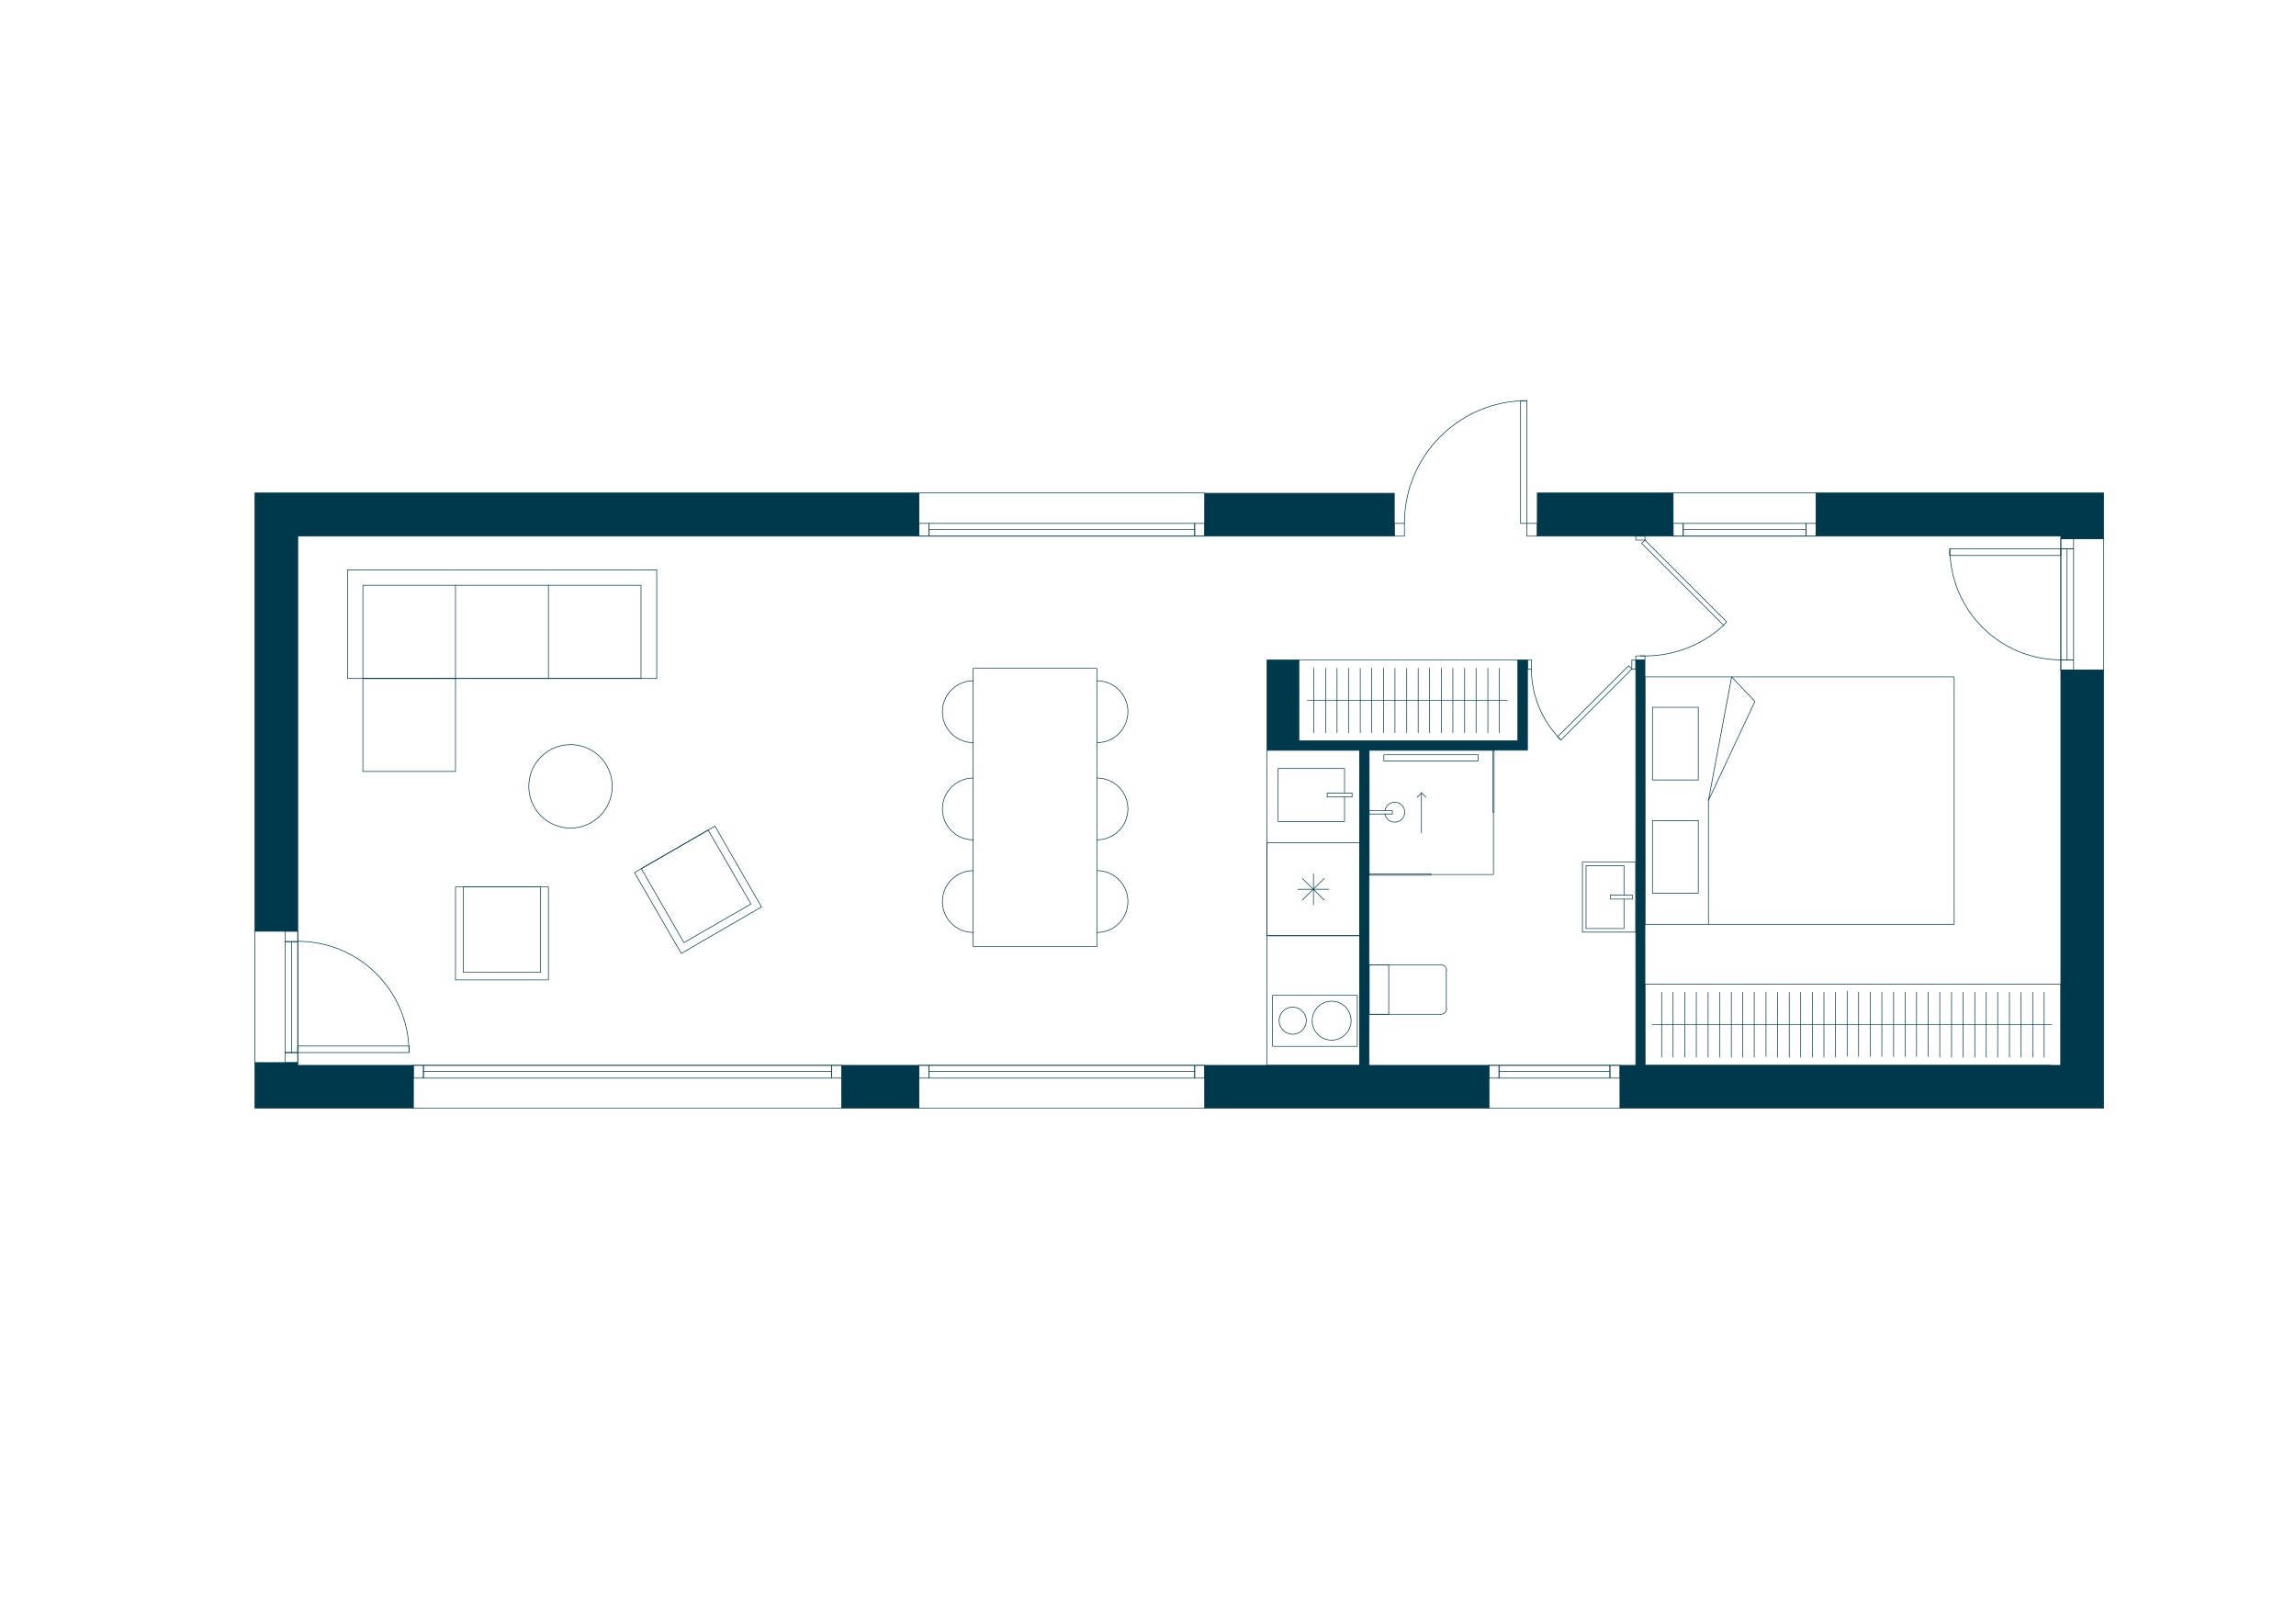 <?xml version="1.0" encoding="utf-8"?>
<!-- Generator: Adobe Illustrator 24.1.1, SVG Export Plug-In . SVG Version: 6.00 Build 0)  -->
<!DOCTYPE svg PUBLIC "-//W3C//DTD SVG 1.1//EN" "http://www.w3.org/Graphics/SVG/1.1/DTD/svg11.dtd">
<svg version="1.1" id="Layer_1" xmlns="http://www.w3.org/2000/svg" xmlns:xlink="http://www.w3.org/1999/xlink" x="0px" y="0px"
	 viewBox="0 0 842 595" style="enable-background:new 0 0 842 595;" xml:space="preserve">
<g>
	<defs>
		<polyline id="SVGID_1_" points="0,595 841.8,595 841.8,-0.08 0,-0.08 0,595 		"/>
	</defs>
	<clipPath id="SVGID_2_">
		<use xlink:href="#SVGID_1_"  style="overflow:visible;"/>
	</clipPath>
	<polyline style="clip-path:url(#SVGID_2_);fill:none;stroke:#00384C;stroke-width:0.24;stroke-linecap:round;stroke-linejoin:round;stroke-miterlimit:10;" points="356.88,347.08 402.24,347.08 402.24,245.08 356.88,245.08 356.88,347.08 	"/>
	<polyline style="clip-path:url(#SVGID_2_);fill:none;stroke:#00384C;stroke-width:0.24;stroke-linecap:round;stroke-linejoin:round;stroke-miterlimit:10;" points="127.44,248.8 240.84,248.8 240.84,208.96 127.44,208.96 127.44,248.8 	"/>
	<polyline style="clip-path:url(#SVGID_2_);fill:none;stroke:#00384C;stroke-width:0.24;stroke-linecap:round;stroke-linejoin:round;stroke-miterlimit:10;" points="133.08,248.8 235.08,248.8 235.08,214.6 133.08,214.6 133.08,248.8 	"/>
	<line style="clip-path:url(#SVGID_2_);fill:none;stroke:#00384C;stroke-width:0.24;stroke-linecap:round;stroke-linejoin:round;stroke-miterlimit:10;" x1="167.04" y1="248.8" x2="167.04" y2="214.6"/>
	<line style="clip-path:url(#SVGID_2_);fill:none;stroke:#00384C;stroke-width:0.24;stroke-linecap:round;stroke-linejoin:round;stroke-miterlimit:10;" x1="201.12" y1="248.8" x2="201.12" y2="214.6"/>
	<polyline style="clip-path:url(#SVGID_2_);fill:none;stroke:#00384C;stroke-width:0.24;stroke-linecap:round;stroke-linejoin:round;stroke-miterlimit:10;" points="167.04,282.88 133.08,282.88 133.08,248.8 167.04,248.8 167.04,282.88 	"/>
	<polyline style="clip-path:url(#SVGID_2_);fill:none;stroke:#00384C;stroke-width:0.24;stroke-linecap:round;stroke-linejoin:round;stroke-miterlimit:10;" points="262.2,302.92 232.68,319.96 249.84,349.6 279.24,332.56 262.2,302.92 	"/>
	<polyline style="clip-path:url(#SVGID_2_);fill:none;stroke:#00384C;stroke-width:0.24;stroke-linecap:round;stroke-linejoin:round;stroke-miterlimit:10;" points="259.68,304.36 235.2,318.52 250.8,345.64 275.4,331.48 259.68,304.36 	"/>
	<polyline style="clip-path:url(#SVGID_2_);fill:none;stroke:#00384C;stroke-width:0.24;stroke-linecap:round;stroke-linejoin:round;stroke-miterlimit:10;" points="201.12,325.24 167.04,325.24 167.04,359.32 201.12,359.32 201.12,325.24 	"/>
	<polyline style="clip-path:url(#SVGID_2_);fill:none;stroke:#00384C;stroke-width:0.24;stroke-linecap:round;stroke-linejoin:round;stroke-miterlimit:10;" points="198.24,325.24 169.92,325.24 169.92,356.56 198.24,356.56 198.24,325.24 	"/>
	<path style="clip-path:url(#SVGID_2_);fill:none;stroke:#00384C;stroke-width:0.24;stroke-linecap:round;stroke-linejoin:round;stroke-miterlimit:10;" d="M224.52,288.34c0-8.45-6.85-15.3-15.3-15.3s-15.3,6.85-15.3,15.3s6.85,15.3,15.3,15.3
		S224.52,296.79,224.52,288.34"/>
	<path style="clip-path:url(#SVGID_2_);fill:none;stroke:#00384C;stroke-width:0.24;stroke-linecap:round;stroke-linejoin:round;stroke-miterlimit:10;" d="M356.94,319.24c-6.26,0-11.34,5.08-11.34,11.34s5.08,11.34,11.34,11.34"/>
	<path style="clip-path:url(#SVGID_2_);fill:none;stroke:#00384C;stroke-width:0.24;stroke-linecap:round;stroke-linejoin:round;stroke-miterlimit:10;" d="M356.94,285.28c-6.26,0-11.34,5.08-11.34,11.34s5.08,11.34,11.34,11.34"/>
	<path style="clip-path:url(#SVGID_2_);fill:none;stroke:#00384C;stroke-width:0.24;stroke-linecap:round;stroke-linejoin:round;stroke-miterlimit:10;" d="M356.94,249.64c-6.26,0-11.34,5.08-11.34,11.34s5.08,11.34,11.34,11.34"/>
	<path style="clip-path:url(#SVGID_2_);fill:none;stroke:#00384C;stroke-width:0.24;stroke-linecap:round;stroke-linejoin:round;stroke-miterlimit:10;" d="M402.3,341.92c6.26,0,11.34-5.08,11.34-11.34s-5.08-11.34-11.34-11.34"/>
	<path style="clip-path:url(#SVGID_2_);fill:none;stroke:#00384C;stroke-width:0.24;stroke-linecap:round;stroke-linejoin:round;stroke-miterlimit:10;" d="M402.3,307.96c6.26,0,11.34-5.08,11.34-11.34s-5.08-11.34-11.34-11.34"/>
	<path style="clip-path:url(#SVGID_2_);fill:none;stroke:#00384C;stroke-width:0.24;stroke-linecap:round;stroke-linejoin:round;stroke-miterlimit:10;" d="M402.3,272.32c6.26,0,11.34-5.08,11.34-11.34s-5.08-11.34-11.34-11.34"/>
	<polyline style="clip-path:url(#SVGID_2_);fill:#00384C;stroke:#00384C;stroke-width:0.24;stroke-linecap:round;stroke-linejoin:round;stroke-miterlimit:10;" points="771.48,245.68 755.76,245.68 755.76,390.64 594.12,390.64 594.12,406.36 771.48,406.36 
		771.48,245.68 	"/>
	<polyline style="clip-path:url(#SVGID_2_);fill:none;stroke:#00384C;stroke-width:0.24;stroke-linecap:round;stroke-linejoin:round;stroke-miterlimit:10;" points="109.2,389.68 93.48,389.68 93.48,341.44 109.2,341.44 109.2,389.68 	"/>
	<polyline style="clip-path:url(#SVGID_2_);fill:#00384C;stroke:#00384C;stroke-width:0.24;stroke-linecap:round;stroke-linejoin:round;stroke-miterlimit:10;" points="336.96,180.76 336.96,196.6 109.2,196.6 109.2,341.44 93.48,341.44 93.48,180.76 336.96,180.76 	
		"/>
	<polyline style="clip-path:url(#SVGID_2_);fill:#00384C;stroke:#00384C;stroke-width:0.24;stroke-linecap:round;stroke-linejoin:round;stroke-miterlimit:10;" points="109.2,390.64 109.2,389.68 93.48,389.68 93.48,406.36 151.56,406.36 151.56,390.64 109.2,390.64 	
		"/>
	<polyline style="clip-path:url(#SVGID_2_);fill:none;stroke:#00384C;stroke-width:0.24;stroke-linecap:round;stroke-linejoin:round;stroke-miterlimit:10;" points="104.52,385.96 104.52,389.68 109.2,389.68 109.2,385.96 104.52,385.96 	"/>
	<polyline style="clip-path:url(#SVGID_2_);fill:none;stroke:#00384C;stroke-width:0.24;stroke-linecap:round;stroke-linejoin:round;stroke-miterlimit:10;" points="104.52,345.28 104.52,341.44 109.2,341.44 109.2,345.28 104.52,345.28 	"/>
	<polyline style="clip-path:url(#SVGID_2_);fill:none;stroke:#00384C;stroke-width:0.24;stroke-linecap:round;stroke-linejoin:round;stroke-miterlimit:10;" points="109.2,345.28 109.2,385.96 104.52,385.96 104.52,345.28 109.2,345.28 	"/>
	<line style="clip-path:url(#SVGID_2_);fill:none;stroke:#00384C;stroke-width:0.24;stroke-linecap:round;stroke-linejoin:round;stroke-miterlimit:10;" x1="106.92" y1="385.96" x2="106.92" y2="345.28"/>
	<polyline style="clip-path:url(#SVGID_2_);fill:none;stroke:#00384C;stroke-width:0.24;stroke-linecap:round;stroke-linejoin:round;stroke-miterlimit:10;" points="150,385.96 150,383.56 109.2,383.56 109.2,385.96 150,385.96 	"/>
	<path style="clip-path:url(#SVGID_2_);fill:none;stroke:#00384C;stroke-width:0.24;stroke-linecap:round;stroke-linejoin:round;stroke-miterlimit:10;" d="M150,385.9c0-22.5-18.24-40.74-40.74-40.74"/>
	<polyline style="clip-path:url(#SVGID_2_);fill:none;stroke:#00384C;stroke-width:0.24;stroke-linecap:round;stroke-linejoin:round;stroke-miterlimit:10;" points="755.76,197.56 771.48,197.56 771.48,245.68 755.76,245.68 755.76,197.56 	"/>
	<polyline style="clip-path:url(#SVGID_2_);fill:none;stroke:#00384C;stroke-width:0.24;stroke-linecap:round;stroke-linejoin:round;stroke-miterlimit:10;" points="760.44,201.28 760.44,197.56 755.76,197.56 755.76,201.28 760.44,201.28 	"/>
	<polyline style="clip-path:url(#SVGID_2_);fill:none;stroke:#00384C;stroke-width:0.24;stroke-linecap:round;stroke-linejoin:round;stroke-miterlimit:10;" points="760.44,241.96 760.44,245.68 755.76,245.68 755.76,241.96 760.44,241.96 	"/>
	<polyline style="clip-path:url(#SVGID_2_);fill:none;stroke:#00384C;stroke-width:0.24;stroke-linecap:round;stroke-linejoin:round;stroke-miterlimit:10;" points="755.76,241.96 755.76,201.28 760.44,201.28 760.44,241.96 755.76,241.96 	"/>
	<line style="clip-path:url(#SVGID_2_);fill:none;stroke:#00384C;stroke-width:0.24;stroke-linecap:round;stroke-linejoin:round;stroke-miterlimit:10;" x1="758.04" y1="201.28" x2="758.04" y2="241.96"/>
	<polyline style="clip-path:url(#SVGID_2_);fill:none;stroke:#00384C;stroke-width:0.24;stroke-linecap:round;stroke-linejoin:round;stroke-miterlimit:10;" points="714.96,201.28 714.96,203.68 755.76,203.68 755.76,201.28 714.96,201.28 	"/>
	<path style="clip-path:url(#SVGID_2_);fill:none;stroke:#00384C;stroke-width:0.24;stroke-linecap:round;stroke-linejoin:round;stroke-miterlimit:10;" d="M715.08,201.22c0,22.5,18.24,40.74,40.74,40.74"/>
	<polyline style="clip-path:url(#SVGID_2_);fill:#00384C;stroke:#00384C;stroke-width:0.24;stroke-linecap:round;stroke-linejoin:round;stroke-miterlimit:10;" points="771.48,197.56 755.76,197.56 755.76,196.6 666,196.6 666,180.76 771.48,180.76 771.48,197.56 	"/>
	<polyline style="clip-path:url(#SVGID_2_);fill:none;stroke:#00384C;stroke-width:0.24;stroke-linecap:round;stroke-linejoin:round;stroke-miterlimit:10;" points="515.04,196.6 511.32,196.6 511.32,191.92 515.04,191.92 515.04,196.6 	"/>
	<polyline style="clip-path:url(#SVGID_2_);fill:none;stroke:#00384C;stroke-width:0.24;stroke-linecap:round;stroke-linejoin:round;stroke-miterlimit:10;" points="563.76,196.6 559.92,196.6 559.92,191.92 563.76,191.92 563.76,196.6 	"/>
	<polyline style="clip-path:url(#SVGID_2_);fill:none;stroke:#00384C;stroke-width:0.24;stroke-linecap:round;stroke-linejoin:round;stroke-miterlimit:10;" points="559.92,191.92 559.92,146.92 557.64,146.92 557.64,191.92 559.92,191.92 	"/>
	<path style="clip-path:url(#SVGID_2_);fill:none;stroke:#00384C;stroke-width:0.24;stroke-linecap:round;stroke-linejoin:round;stroke-miterlimit:10;" d="M559.98,146.92c-24.82,0-44.94,20.12-44.94,44.94"/>
	<polyline style="clip-path:url(#SVGID_2_);fill:#00384C;stroke:#00384C;stroke-width:0.24;stroke-linecap:round;stroke-linejoin:round;stroke-miterlimit:10;" points="613.56,196.6 563.76,196.6 563.76,180.76 613.56,180.76 613.56,196.6 	"/>
	<polyline style="clip-path:url(#SVGID_2_);fill:#00384C;stroke:#00384C;stroke-width:0.24;stroke-linecap:round;stroke-linejoin:round;stroke-miterlimit:10;" points="511.32,196.6 441.84,196.6 441.84,180.88 511.32,180.88 511.32,196.6 	"/>
	<polyline style="clip-path:url(#SVGID_2_);fill:#00384C;stroke:#00384C;stroke-width:0.24;stroke-linecap:round;stroke-linejoin:round;stroke-miterlimit:10;" points="560.16,275.08 560.16,241.96 556.68,241.96 556.68,271.72 476.28,271.72 476.28,241.96 
		464.64,241.96 464.64,275.08 498.6,275.08 498.6,390.64 502.08,390.64 502.08,275.08 560.16,275.08 	"/>
	<polyline style="clip-path:url(#SVGID_2_);fill:none;stroke:#00384C;stroke-width:0.24;stroke-linecap:round;stroke-linejoin:round;stroke-miterlimit:10;" points="613.56,180.76 666,180.76 666,196.6 613.56,196.6 613.56,180.76 	"/>
	<polyline style="clip-path:url(#SVGID_2_);fill:none;stroke:#00384C;stroke-width:0.24;stroke-linecap:round;stroke-linejoin:round;stroke-miterlimit:10;" points="662.28,196.6 666,196.6 666,191.92 662.28,191.92 662.28,196.6 	"/>
	<polyline style="clip-path:url(#SVGID_2_);fill:none;stroke:#00384C;stroke-width:0.24;stroke-linecap:round;stroke-linejoin:round;stroke-miterlimit:10;" points="617.28,196.6 613.56,196.6 613.56,191.92 617.28,191.92 617.28,196.6 	"/>
	<polyline style="clip-path:url(#SVGID_2_);fill:none;stroke:#00384C;stroke-width:0.24;stroke-linecap:round;stroke-linejoin:round;stroke-miterlimit:10;" points="617.28,191.92 662.28,191.92 662.28,196.6 617.28,196.6 617.28,191.92 	"/>
	<line style="clip-path:url(#SVGID_2_);fill:none;stroke:#00384C;stroke-width:0.24;stroke-linecap:round;stroke-linejoin:round;stroke-miterlimit:10;" x1="662.28" y1="194.2" x2="617.28" y2="194.2"/>
	<polyline style="clip-path:url(#SVGID_2_);fill:none;stroke:#00384C;stroke-width:0.24;stroke-linecap:round;stroke-linejoin:round;stroke-miterlimit:10;" points="556.68,241.96 476.28,241.96 476.28,271.72 556.68,271.72 556.68,241.96 	"/>
	<polyline style="clip-path:url(#SVGID_2_);fill:none;stroke:#00384C;stroke-width:0.24;stroke-linecap:round;stroke-linejoin:round;stroke-miterlimit:10;" points="498.6,275.08 498.6,390.64 464.64,390.64 464.64,275.08 498.6,275.08 	"/>
	<polyline style="clip-path:url(#SVGID_2_);fill:none;stroke:#00384C;stroke-width:0.24;stroke-linecap:round;stroke-linejoin:round;stroke-miterlimit:10;" points="752.16,390.64 603.24,390.64 603.24,360.88 755.76,360.88 755.76,390.64 	"/>
	<polyline style="clip-path:url(#SVGID_2_);fill:none;stroke:#00384C;stroke-width:0.24;stroke-linecap:round;stroke-linejoin:round;stroke-miterlimit:10;" points="716.64,338.92 603.24,338.92 603.24,248.2 716.64,248.2 716.64,338.92 	"/>
	<polyline style="clip-path:url(#SVGID_2_);fill:none;stroke:#00384C;stroke-width:0.24;stroke-linecap:round;stroke-linejoin:round;stroke-miterlimit:10;" points="626.52,338.92 626.52,293.56 635.04,248.2 643.56,257.2 626.52,293.56 	"/>
	<polyline style="clip-path:url(#SVGID_2_);fill:none;stroke:#00384C;stroke-width:0.24;stroke-linecap:round;stroke-linejoin:round;stroke-miterlimit:10;" points="622.8,286 606,286 606,259.36 622.8,259.36 622.8,286 	"/>
	<polyline style="clip-path:url(#SVGID_2_);fill:none;stroke:#00384C;stroke-width:0.24;stroke-linecap:round;stroke-linejoin:round;stroke-miterlimit:10;" points="622.8,300.88 606,300.88 606,327.52 622.8,327.52 622.8,300.88 	"/>
	<line style="clip-path:url(#SVGID_2_);fill:none;stroke:#00384C;stroke-width:0.24;stroke-linecap:round;stroke-linejoin:round;stroke-miterlimit:10;" x1="606" y1="375.76" x2="752.4" y2="375.76"/>
	<line style="clip-path:url(#SVGID_2_);fill:none;stroke:#00384C;stroke-width:0.24;stroke-linecap:round;stroke-linejoin:round;stroke-miterlimit:10;" x1="711.36" y1="387.64" x2="711.36" y2="363.88"/>
	<line style="clip-path:url(#SVGID_2_);fill:none;stroke:#00384C;stroke-width:0.24;stroke-linecap:round;stroke-linejoin:round;stroke-miterlimit:10;" x1="715.68" y1="387.64" x2="715.68" y2="363.88"/>
	<line style="clip-path:url(#SVGID_2_);fill:none;stroke:#00384C;stroke-width:0.24;stroke-linecap:round;stroke-linejoin:round;stroke-miterlimit:10;" x1="719.88" y1="387.64" x2="719.88" y2="363.88"/>
	<line style="clip-path:url(#SVGID_2_);fill:none;stroke:#00384C;stroke-width:0.24;stroke-linecap:round;stroke-linejoin:round;stroke-miterlimit:10;" x1="724.2" y1="387.64" x2="724.2" y2="363.88"/>
	<line style="clip-path:url(#SVGID_2_);fill:none;stroke:#00384C;stroke-width:0.24;stroke-linecap:round;stroke-linejoin:round;stroke-miterlimit:10;" x1="728.4" y1="387.64" x2="728.4" y2="363.88"/>
	<line style="clip-path:url(#SVGID_2_);fill:none;stroke:#00384C;stroke-width:0.24;stroke-linecap:round;stroke-linejoin:round;stroke-miterlimit:10;" x1="732.6" y1="387.64" x2="732.6" y2="363.88"/>
	<line style="clip-path:url(#SVGID_2_);fill:none;stroke:#00384C;stroke-width:0.24;stroke-linecap:round;stroke-linejoin:round;stroke-miterlimit:10;" x1="736.92" y1="387.64" x2="736.92" y2="363.88"/>
	<line style="clip-path:url(#SVGID_2_);fill:none;stroke:#00384C;stroke-width:0.24;stroke-linecap:round;stroke-linejoin:round;stroke-miterlimit:10;" x1="741.12" y1="387.64" x2="741.12" y2="363.88"/>
	<line style="clip-path:url(#SVGID_2_);fill:none;stroke:#00384C;stroke-width:0.24;stroke-linecap:round;stroke-linejoin:round;stroke-miterlimit:10;" x1="745.44" y1="387.64" x2="745.44" y2="363.88"/>
	<line style="clip-path:url(#SVGID_2_);fill:none;stroke:#00384C;stroke-width:0.24;stroke-linecap:round;stroke-linejoin:round;stroke-miterlimit:10;" x1="707.16" y1="387.4" x2="707.16" y2="363.76"/>
	<line style="clip-path:url(#SVGID_2_);fill:none;stroke:#00384C;stroke-width:0.24;stroke-linecap:round;stroke-linejoin:round;stroke-miterlimit:10;" x1="681.6" y1="387.4" x2="681.6" y2="363.76"/>
	<line style="clip-path:url(#SVGID_2_);fill:none;stroke:#00384C;stroke-width:0.24;stroke-linecap:round;stroke-linejoin:round;stroke-miterlimit:10;" x1="685.92" y1="387.4" x2="685.92" y2="363.76"/>
	<line style="clip-path:url(#SVGID_2_);fill:none;stroke:#00384C;stroke-width:0.24;stroke-linecap:round;stroke-linejoin:round;stroke-miterlimit:10;" x1="690.12" y1="387.4" x2="690.12" y2="363.76"/>
	<line style="clip-path:url(#SVGID_2_);fill:none;stroke:#00384C;stroke-width:0.24;stroke-linecap:round;stroke-linejoin:round;stroke-miterlimit:10;" x1="694.44" y1="387.4" x2="694.44" y2="363.76"/>
	<line style="clip-path:url(#SVGID_2_);fill:none;stroke:#00384C;stroke-width:0.24;stroke-linecap:round;stroke-linejoin:round;stroke-miterlimit:10;" x1="698.64" y1="387.4" x2="698.64" y2="363.76"/>
	<line style="clip-path:url(#SVGID_2_);fill:none;stroke:#00384C;stroke-width:0.24;stroke-linecap:round;stroke-linejoin:round;stroke-miterlimit:10;" x1="702.84" y1="387.4" x2="702.84" y2="363.76"/>
	<line style="clip-path:url(#SVGID_2_);fill:none;stroke:#00384C;stroke-width:0.24;stroke-linecap:round;stroke-linejoin:round;stroke-miterlimit:10;" x1="677.4" y1="387.28" x2="677.4" y2="363.52"/>
	<line style="clip-path:url(#SVGID_2_);fill:none;stroke:#00384C;stroke-width:0.24;stroke-linecap:round;stroke-linejoin:round;stroke-miterlimit:10;" x1="651.84" y1="387.64" x2="651.84" y2="363.88"/>
	<line style="clip-path:url(#SVGID_2_);fill:none;stroke:#00384C;stroke-width:0.24;stroke-linecap:round;stroke-linejoin:round;stroke-miterlimit:10;" x1="656.16" y1="387.64" x2="656.16" y2="363.88"/>
	<line style="clip-path:url(#SVGID_2_);fill:none;stroke:#00384C;stroke-width:0.24;stroke-linecap:round;stroke-linejoin:round;stroke-miterlimit:10;" x1="660.36" y1="387.64" x2="660.36" y2="363.88"/>
	<line style="clip-path:url(#SVGID_2_);fill:none;stroke:#00384C;stroke-width:0.24;stroke-linecap:round;stroke-linejoin:round;stroke-miterlimit:10;" x1="664.68" y1="387.64" x2="664.68" y2="363.88"/>
	<line style="clip-path:url(#SVGID_2_);fill:none;stroke:#00384C;stroke-width:0.24;stroke-linecap:round;stroke-linejoin:round;stroke-miterlimit:10;" x1="668.88" y1="387.64" x2="668.88" y2="363.88"/>
	<line style="clip-path:url(#SVGID_2_);fill:none;stroke:#00384C;stroke-width:0.24;stroke-linecap:round;stroke-linejoin:round;stroke-miterlimit:10;" x1="673.08" y1="387.64" x2="673.08" y2="363.88"/>
	<line style="clip-path:url(#SVGID_2_);fill:none;stroke:#00384C;stroke-width:0.24;stroke-linecap:round;stroke-linejoin:round;stroke-miterlimit:10;" x1="647.64" y1="387.4" x2="647.64" y2="363.76"/>
	<line style="clip-path:url(#SVGID_2_);fill:none;stroke:#00384C;stroke-width:0.24;stroke-linecap:round;stroke-linejoin:round;stroke-miterlimit:10;" x1="622.08" y1="387.64" x2="622.08" y2="363.88"/>
	<line style="clip-path:url(#SVGID_2_);fill:none;stroke:#00384C;stroke-width:0.24;stroke-linecap:round;stroke-linejoin:round;stroke-miterlimit:10;" x1="626.4" y1="387.64" x2="626.4" y2="363.88"/>
	<line style="clip-path:url(#SVGID_2_);fill:none;stroke:#00384C;stroke-width:0.24;stroke-linecap:round;stroke-linejoin:round;stroke-miterlimit:10;" x1="630.6" y1="387.64" x2="630.6" y2="363.88"/>
	<line style="clip-path:url(#SVGID_2_);fill:none;stroke:#00384C;stroke-width:0.24;stroke-linecap:round;stroke-linejoin:round;stroke-miterlimit:10;" x1="634.92" y1="387.64" x2="634.92" y2="363.88"/>
	<line style="clip-path:url(#SVGID_2_);fill:none;stroke:#00384C;stroke-width:0.24;stroke-linecap:round;stroke-linejoin:round;stroke-miterlimit:10;" x1="639.12" y1="387.64" x2="639.12" y2="363.88"/>
	<line style="clip-path:url(#SVGID_2_);fill:none;stroke:#00384C;stroke-width:0.24;stroke-linecap:round;stroke-linejoin:round;stroke-miterlimit:10;" x1="643.32" y1="387.64" x2="643.32" y2="363.88"/>
	<polyline style="clip-path:url(#SVGID_2_);fill:none;stroke:#00384C;stroke-width:0.24;stroke-linecap:round;stroke-linejoin:round;stroke-miterlimit:10;" points="441.84,390.64 336.96,390.64 336.96,406.36 441.84,406.36 441.84,390.64 	"/>
	<polyline style="clip-path:url(#SVGID_2_);fill:none;stroke:#00384C;stroke-width:0.24;stroke-linecap:round;stroke-linejoin:round;stroke-miterlimit:10;" points="438.12,390.64 441.84,390.64 441.84,395.32 438.12,395.32 438.12,390.64 	"/>
	<polyline style="clip-path:url(#SVGID_2_);fill:none;stroke:#00384C;stroke-width:0.24;stroke-linecap:round;stroke-linejoin:round;stroke-miterlimit:10;" points="340.68,390.64 336.96,390.64 336.96,395.32 340.68,395.32 340.68,390.64 	"/>
	<polyline style="clip-path:url(#SVGID_2_);fill:none;stroke:#00384C;stroke-width:0.24;stroke-linecap:round;stroke-linejoin:round;stroke-miterlimit:10;" points="340.68,395.32 438.12,395.32 438.12,390.64 340.68,390.64 340.68,395.32 	"/>
	<line style="clip-path:url(#SVGID_2_);fill:none;stroke:#00384C;stroke-width:0.24;stroke-linecap:round;stroke-linejoin:round;stroke-miterlimit:10;" x1="438.12" y1="392.92" x2="340.68" y2="392.92"/>
	<polyline style="clip-path:url(#SVGID_2_);fill:none;stroke:#00384C;stroke-width:0.24;stroke-linecap:round;stroke-linejoin:round;stroke-miterlimit:10;" points="441.84,180.76 336.96,180.76 336.96,196.6 441.84,196.6 441.84,180.76 	"/>
	<polyline style="clip-path:url(#SVGID_2_);fill:none;stroke:#00384C;stroke-width:0.24;stroke-linecap:round;stroke-linejoin:round;stroke-miterlimit:10;" points="497.76,383.68 466.68,383.68 466.68,364.96 497.76,364.96 497.76,383.68 	"/>
	<path style="clip-path:url(#SVGID_2_);fill:none;stroke:#00384C;stroke-width:0.24;stroke-linecap:round;stroke-linejoin:round;stroke-miterlimit:10;" d="M495.48,374.26c0-3.94-3.2-7.14-7.14-7.14s-7.14,3.2-7.14,7.14s3.2,7.14,7.14,7.14
		S495.48,378.2,495.48,374.26"/>
	<path style="clip-path:url(#SVGID_2_);fill:none;stroke:#00384C;stroke-width:0.24;stroke-linecap:round;stroke-linejoin:round;stroke-miterlimit:10;" d="M479.04,374.26c0-2.75-2.23-4.98-4.98-4.98s-4.98,2.23-4.98,4.98s2.23,4.98,4.98,4.98
		S479.04,377.01,479.04,374.26"/>
	<polyline style="clip-path:url(#SVGID_2_);fill:none;stroke:#00384C;stroke-width:0.24;stroke-linecap:round;stroke-linejoin:round;stroke-miterlimit:10;" points="493.08,290.8 493.08,281.8 468.72,281.8 468.72,301.24 493.08,301.24 493.08,292.24 	"/>
	<polyline style="clip-path:url(#SVGID_2_);fill:none;stroke:#00384C;stroke-width:0.24;stroke-linecap:round;stroke-linejoin:round;stroke-miterlimit:10;" points="495.84,292.24 486.72,292.24 486.72,290.8 495.84,290.8 495.84,292.24 	"/>
	<polyline style="clip-path:url(#SVGID_2_);fill:none;stroke:#00384C;stroke-width:0.24;stroke-linecap:round;stroke-linejoin:round;stroke-miterlimit:10;" points="524.76,320.44 524.76,320.92 502.08,320.92 502.08,320.44 524.76,320.44 	"/>
	<polyline style="clip-path:url(#SVGID_2_);fill:none;stroke:#00384C;stroke-width:0.24;stroke-linecap:round;stroke-linejoin:round;stroke-miterlimit:10;" points="510.6,297.28 510.6,298.48 502.08,298.48 502.08,297.28 510.6,297.28 	"/>
	<path style="clip-path:url(#SVGID_2_);fill:none;stroke:#00384C;stroke-width:0.24;stroke-linecap:round;stroke-linejoin:round;stroke-miterlimit:10;" d="M507.88,298.39c0.3,1.89,2,3.23,3.9,3.08c1.91-0.15,3.38-1.74,3.37-3.65c0-1.91-1.48-3.5-3.38-3.64
		c-1.91-0.14-3.6,1.2-3.89,3.09"/>
	<polyline style="clip-path:url(#SVGID_2_);fill:none;stroke:#00384C;stroke-width:0.24;stroke-linecap:round;stroke-linejoin:round;stroke-miterlimit:10;" points="547.92,275.08 547.92,297.76 547.44,297.76 547.44,275.08 547.92,275.08 	"/>
	<polyline style="clip-path:url(#SVGID_2_);fill:none;stroke:#00384C;stroke-width:0.24;stroke-linecap:round;stroke-linejoin:round;stroke-miterlimit:10;" points="524.76,320.68 547.68,320.68 547.68,297.76 	"/>
	<polyline style="clip-path:url(#SVGID_2_);fill:none;stroke:#00384C;stroke-width:0.24;stroke-linecap:round;stroke-linejoin:round;stroke-miterlimit:10;" points="542.04,279.04 507.48,279.04 507.48,276.76 542.04,276.76 542.04,279.04 	"/>
	<polyline style="clip-path:url(#SVGID_2_);fill:none;stroke:#00384C;stroke-width:0.24;stroke-linecap:round;stroke-linejoin:round;stroke-miterlimit:10;" points="547.92,275.08 502.08,275.08 502.08,320.92 	"/>
	<line style="clip-path:url(#SVGID_2_);fill:none;stroke:#00384C;stroke-width:0.24;stroke-linecap:round;stroke-linejoin:round;stroke-miterlimit:10;" x1="521.28" y1="305.44" x2="521.28" y2="290.68"/>
	<polyline style="clip-path:url(#SVGID_2_);fill:none;stroke:#00384C;stroke-width:0.24;stroke-linecap:round;stroke-linejoin:round;stroke-miterlimit:10;" points="519.72,292.36 521.28,290.68 522.96,292.36 	"/>
	<path style="clip-path:url(#SVGID_2_);fill:none;stroke:#00384C;stroke-width:0.24;stroke-linecap:round;stroke-linejoin:round;stroke-miterlimit:10;" d="M528.42,371.92c1.16,0,2.1-0.94,2.1-2.1"/>
	<line style="clip-path:url(#SVGID_2_);fill:none;stroke:#00384C;stroke-width:0.24;stroke-linecap:round;stroke-linejoin:round;stroke-miterlimit:10;" x1="530.4" y1="369.88" x2="530.4" y2="355.96"/>
	<path style="clip-path:url(#SVGID_2_);fill:none;stroke:#00384C;stroke-width:0.24;stroke-linecap:round;stroke-linejoin:round;stroke-miterlimit:10;" d="M530.52,355.9c0-1.16-0.94-2.1-2.1-2.1"/>
	<polyline style="clip-path:url(#SVGID_2_);fill:none;stroke:#00384C;stroke-width:0.24;stroke-linecap:round;stroke-linejoin:round;stroke-miterlimit:10;" points="528.36,353.8 502.08,353.8 502.08,371.92 528.36,371.92 	"/>
	<polyline style="clip-path:url(#SVGID_2_);fill:none;stroke:#00384C;stroke-width:0.24;stroke-linecap:round;stroke-linejoin:round;stroke-miterlimit:10;" points="502.08,353.8 509.28,353.8 509.28,371.92 502.08,371.92 502.08,353.8 	"/>
	<polyline style="clip-path:url(#SVGID_2_);fill:none;stroke:#00384C;stroke-width:0.24;stroke-linecap:round;stroke-linejoin:round;stroke-miterlimit:10;" points="599.88,245.32 599.88,241.96 598.44,241.96 598.44,245.32 599.88,245.32 	"/>
	<polyline style="clip-path:url(#SVGID_2_);fill:none;stroke:#00384C;stroke-width:0.24;stroke-linecap:round;stroke-linejoin:round;stroke-miterlimit:10;" points="561.6,245.32 561.6,241.96 560.16,241.96 560.16,245.32 561.6,245.32 	"/>
	<polyline style="clip-path:url(#SVGID_2_);fill:none;stroke:#00384C;stroke-width:0.24;stroke-linecap:round;stroke-linejoin:round;stroke-miterlimit:10;" points="598.44,245.32 572.4,271.36 571.2,270.16 597.24,244.12 598.44,245.32 	"/>
	<path style="clip-path:url(#SVGID_2_);fill:none;stroke:#00384C;stroke-width:0.24;stroke-linecap:round;stroke-linejoin:round;stroke-miterlimit:10;" d="M561.6,245.26c0,9.75,3.89,19.11,10.81,26.01"/>
	<line style="clip-path:url(#SVGID_2_);fill:none;stroke:#00384C;stroke-width:0.24;stroke-linecap:round;stroke-linejoin:round;stroke-miterlimit:10;" x1="479.46" y1="256.84" x2="552.76" y2="256.84"/>
	<line style="clip-path:url(#SVGID_2_);fill:none;stroke:#00384C;stroke-width:0.24;stroke-linecap:round;stroke-linejoin:round;stroke-miterlimit:10;" x1="511.56" y1="268.68" x2="511.56" y2="245.04"/>
	<line style="clip-path:url(#SVGID_2_);fill:none;stroke:#00384C;stroke-width:0.24;stroke-linecap:round;stroke-linejoin:round;stroke-miterlimit:10;" x1="515.88" y1="268.68" x2="515.88" y2="245.04"/>
	<line style="clip-path:url(#SVGID_2_);fill:none;stroke:#00384C;stroke-width:0.24;stroke-linecap:round;stroke-linejoin:round;stroke-miterlimit:10;" x1="520.08" y1="268.68" x2="520.08" y2="245.04"/>
	<line style="clip-path:url(#SVGID_2_);fill:none;stroke:#00384C;stroke-width:0.24;stroke-linecap:round;stroke-linejoin:round;stroke-miterlimit:10;" x1="524.28" y1="268.68" x2="524.28" y2="245.04"/>
	<line style="clip-path:url(#SVGID_2_);fill:none;stroke:#00384C;stroke-width:0.24;stroke-linecap:round;stroke-linejoin:round;stroke-miterlimit:10;" x1="528.6" y1="268.68" x2="528.6" y2="245.04"/>
	<line style="clip-path:url(#SVGID_2_);fill:none;stroke:#00384C;stroke-width:0.24;stroke-linecap:round;stroke-linejoin:round;stroke-miterlimit:10;" x1="532.8" y1="268.68" x2="532.8" y2="245.04"/>
	<line style="clip-path:url(#SVGID_2_);fill:none;stroke:#00384C;stroke-width:0.24;stroke-linecap:round;stroke-linejoin:round;stroke-miterlimit:10;" x1="537.12" y1="268.68" x2="537.12" y2="245.04"/>
	<line style="clip-path:url(#SVGID_2_);fill:none;stroke:#00384C;stroke-width:0.24;stroke-linecap:round;stroke-linejoin:round;stroke-miterlimit:10;" x1="541.32" y1="268.68" x2="541.32" y2="245.04"/>
	<line style="clip-path:url(#SVGID_2_);fill:none;stroke:#00384C;stroke-width:0.24;stroke-linecap:round;stroke-linejoin:round;stroke-miterlimit:10;" x1="545.64" y1="268.68" x2="545.64" y2="245.04"/>
	<line style="clip-path:url(#SVGID_2_);fill:none;stroke:#00384C;stroke-width:0.24;stroke-linecap:round;stroke-linejoin:round;stroke-miterlimit:10;" x1="507.36" y1="268.68" x2="507.36" y2="245.04"/>
	<line style="clip-path:url(#SVGID_2_);fill:none;stroke:#00384C;stroke-width:0.24;stroke-linecap:round;stroke-linejoin:round;stroke-miterlimit:10;" x1="503.04" y1="268.68" x2="503.04" y2="245.04"/>
	<line style="clip-path:url(#SVGID_2_);fill:none;stroke:#00384C;stroke-width:0.24;stroke-linecap:round;stroke-linejoin:round;stroke-miterlimit:10;" x1="498.84" y1="268.68" x2="498.84" y2="245.04"/>
	<line style="clip-path:url(#SVGID_2_);fill:none;stroke:#00384C;stroke-width:0.24;stroke-linecap:round;stroke-linejoin:round;stroke-miterlimit:10;" x1="494.52" y1="268.68" x2="494.52" y2="245.04"/>
	<line style="clip-path:url(#SVGID_2_);fill:none;stroke:#00384C;stroke-width:0.24;stroke-linecap:round;stroke-linejoin:round;stroke-miterlimit:10;" x1="490.32" y1="268.68" x2="490.32" y2="245.04"/>
	<line style="clip-path:url(#SVGID_2_);fill:none;stroke:#00384C;stroke-width:0.24;stroke-linecap:round;stroke-linejoin:round;stroke-miterlimit:10;" x1="486.12" y1="268.68" x2="486.12" y2="245.04"/>
	<line style="clip-path:url(#SVGID_2_);fill:none;stroke:#00384C;stroke-width:0.24;stroke-linecap:round;stroke-linejoin:round;stroke-miterlimit:10;" x1="481.8" y1="268.68" x2="481.8" y2="245.04"/>
	<line style="clip-path:url(#SVGID_2_);fill:none;stroke:#00384C;stroke-width:0.24;stroke-linecap:round;stroke-linejoin:round;stroke-miterlimit:10;" x1="549.84" y1="268.68" x2="549.84" y2="245.04"/>
	<polyline style="clip-path:url(#SVGID_2_);fill:none;stroke:#00384C;stroke-width:0.24;stroke-linecap:round;stroke-linejoin:round;stroke-miterlimit:10;" points="438.12,191.92 441.84,191.92 441.84,196.6 438.12,196.6 438.12,191.92 	"/>
	<polyline style="clip-path:url(#SVGID_2_);fill:none;stroke:#00384C;stroke-width:0.24;stroke-linecap:round;stroke-linejoin:round;stroke-miterlimit:10;" points="340.68,191.92 336.96,191.92 336.96,196.6 340.68,196.6 340.68,191.92 	"/>
	<polyline style="clip-path:url(#SVGID_2_);fill:none;stroke:#00384C;stroke-width:0.24;stroke-linecap:round;stroke-linejoin:round;stroke-miterlimit:10;" points="340.68,196.6 438.12,196.6 438.12,191.92 340.68,191.92 340.68,196.6 	"/>
	<line style="clip-path:url(#SVGID_2_);fill:none;stroke:#00384C;stroke-width:0.24;stroke-linecap:round;stroke-linejoin:round;stroke-miterlimit:10;" x1="438.12" y1="194.2" x2="340.68" y2="194.2"/>
	<polyline style="clip-path:url(#SVGID_2_);fill:#00384C;stroke:#00384C;stroke-width:0.24;stroke-linecap:round;stroke-linejoin:round;stroke-miterlimit:10;" points="603.24,241.96 599.88,241.96 599.88,390.64 603.24,390.64 603.24,241.96 	"/>
	<line style="clip-path:url(#SVGID_2_);fill:none;stroke:#00384C;stroke-width:0.24;stroke-linecap:round;stroke-linejoin:round;stroke-miterlimit:10;" x1="613.56" y1="387.64" x2="613.56" y2="363.88"/>
	<line style="clip-path:url(#SVGID_2_);fill:none;stroke:#00384C;stroke-width:0.24;stroke-linecap:round;stroke-linejoin:round;stroke-miterlimit:10;" x1="617.88" y1="387.64" x2="617.88" y2="363.88"/>
	<line style="clip-path:url(#SVGID_2_);fill:none;stroke:#00384C;stroke-width:0.24;stroke-linecap:round;stroke-linejoin:round;stroke-miterlimit:10;" x1="609.36" y1="387.64" x2="609.36" y2="363.88"/>
	<polyline style="clip-path:url(#SVGID_2_);fill:none;stroke:#00384C;stroke-width:0.24;stroke-linecap:round;stroke-linejoin:round;stroke-miterlimit:10;" points="603.24,196.6 599.88,196.6 599.88,198.04 603.24,198.04 603.24,196.6 	"/>
	<polyline style="clip-path:url(#SVGID_2_);fill:none;stroke:#00384C;stroke-width:0.24;stroke-linecap:round;stroke-linejoin:round;stroke-miterlimit:10;" points="603.24,240.52 599.88,240.52 599.88,241.96 603.24,241.96 603.24,240.52 	"/>
	<polyline style="clip-path:url(#SVGID_2_);fill:none;stroke:#00384C;stroke-width:0.24;stroke-linecap:round;stroke-linejoin:round;stroke-miterlimit:10;" points="602.04,199.24 603.24,198.04 633.24,228.04 632.04,229.24 602.04,199.24 	"/>
	<path style="clip-path:url(#SVGID_2_);fill:none;stroke:#00384C;stroke-width:0.24;stroke-linecap:round;stroke-linejoin:round;stroke-miterlimit:10;" d="M601.6,240.49c11.27,0.45,22.26-3.59,30.55-11.25"/>
	<line style="clip-path:url(#SVGID_2_);fill:none;stroke:#00384C;stroke-width:0.24;stroke-linecap:round;stroke-linejoin:round;stroke-miterlimit:10;" x1="749.64" y1="387.64" x2="749.64" y2="363.88"/>
	<line style="clip-path:url(#SVGID_2_);fill:none;stroke:#00384C;stroke-width:0.24;stroke-linecap:round;stroke-linejoin:round;stroke-miterlimit:10;" x1="498.6" y1="343.12" x2="464.64" y2="343.12"/>
	<line style="clip-path:url(#SVGID_2_);fill:none;stroke:#00384C;stroke-width:0.24;stroke-linecap:round;stroke-linejoin:round;stroke-miterlimit:10;" x1="481.68" y1="320.44" x2="481.68" y2="331.72"/>
	<line style="clip-path:url(#SVGID_2_);fill:none;stroke:#00384C;stroke-width:0.24;stroke-linecap:round;stroke-linejoin:round;stroke-miterlimit:10;" x1="487.32" y1="326.08" x2="475.92" y2="326.08"/>
	<line style="clip-path:url(#SVGID_2_);fill:none;stroke:#00384C;stroke-width:0.24;stroke-linecap:round;stroke-linejoin:round;stroke-miterlimit:10;" x1="485.64" y1="330.04" x2="477.6" y2="322.12"/>
	<line style="clip-path:url(#SVGID_2_);fill:none;stroke:#00384C;stroke-width:0.24;stroke-linecap:round;stroke-linejoin:round;stroke-miterlimit:10;" x1="477.6" y1="330.04" x2="485.64" y2="322.12"/>
	<polyline style="clip-path:url(#SVGID_2_);fill:none;stroke:#00384C;stroke-width:0.24;stroke-linecap:round;stroke-linejoin:round;stroke-miterlimit:10;" points="498.6,343.12 464.64,343.12 464.64,309.04 498.6,309.04 498.6,343.12 	"/>
	<polyline style="clip-path:url(#SVGID_2_);fill:none;stroke:#00384C;stroke-width:0.24;stroke-linecap:round;stroke-linejoin:round;stroke-miterlimit:10;" points="594.12,406.36 546,406.36 546,390.64 594.12,390.64 594.12,406.36 	"/>
	<polyline style="clip-path:url(#SVGID_2_);fill:none;stroke:#00384C;stroke-width:0.24;stroke-linecap:round;stroke-linejoin:round;stroke-miterlimit:10;" points="549.72,390.64 546,390.64 546,395.32 549.72,395.32 549.72,390.64 	"/>
	<polyline style="clip-path:url(#SVGID_2_);fill:none;stroke:#00384C;stroke-width:0.24;stroke-linecap:round;stroke-linejoin:round;stroke-miterlimit:10;" points="590.4,390.64 594.12,390.64 594.12,395.32 590.4,395.32 590.4,390.64 	"/>
	<polyline style="clip-path:url(#SVGID_2_);fill:none;stroke:#00384C;stroke-width:0.24;stroke-linecap:round;stroke-linejoin:round;stroke-miterlimit:10;" points="590.4,395.32 549.72,395.32 549.72,390.64 590.4,390.64 590.4,395.32 	"/>
	<line style="clip-path:url(#SVGID_2_);fill:none;stroke:#00384C;stroke-width:0.24;stroke-linecap:round;stroke-linejoin:round;stroke-miterlimit:10;" x1="549.72" y1="392.92" x2="590.4" y2="392.92"/>
	<polyline style="clip-path:url(#SVGID_2_);fill:none;stroke:#00384C;stroke-width:0.24;stroke-linecap:round;stroke-linejoin:round;stroke-miterlimit:10;" points="308.64,406.36 151.56,406.36 151.56,390.64 308.64,390.64 308.64,406.36 	"/>
	<polyline style="clip-path:url(#SVGID_2_);fill:none;stroke:#00384C;stroke-width:0.24;stroke-linecap:round;stroke-linejoin:round;stroke-miterlimit:10;" points="304.92,395.32 308.64,395.32 308.64,390.64 304.92,390.64 304.92,395.32 	"/>
	<polyline style="clip-path:url(#SVGID_2_);fill:none;stroke:#00384C;stroke-width:0.24;stroke-linecap:round;stroke-linejoin:round;stroke-miterlimit:10;" points="155.28,395.32 151.56,395.32 151.56,390.64 155.28,390.64 155.28,395.32 	"/>
	<polyline style="clip-path:url(#SVGID_2_);fill:none;stroke:#00384C;stroke-width:0.24;stroke-linecap:round;stroke-linejoin:round;stroke-miterlimit:10;" points="155.28,390.64 304.92,390.64 304.92,395.32 155.28,395.32 155.28,390.64 	"/>
	<line style="clip-path:url(#SVGID_2_);fill:none;stroke:#00384C;stroke-width:0.24;stroke-linecap:round;stroke-linejoin:round;stroke-miterlimit:10;" x1="304.92" y1="392.92" x2="155.28" y2="392.92"/>
	<polyline style="clip-path:url(#SVGID_2_);fill:#00384C;stroke:#00384C;stroke-width:0.24;stroke-linecap:round;stroke-linejoin:round;stroke-miterlimit:10;" points="546,406.36 441.84,406.36 441.84,390.64 546,390.64 546,406.36 	"/>
	<polyline style="clip-path:url(#SVGID_2_);fill:#00384C;stroke:#00384C;stroke-width:0.24;stroke-linecap:round;stroke-linejoin:round;stroke-miterlimit:10;" points="308.64,406.36 336.96,406.36 336.96,390.64 308.64,390.64 308.64,406.36 	"/>
	<polyline style="clip-path:url(#SVGID_2_);fill:none;stroke:#00384C;stroke-width:0.24;stroke-linecap:round;stroke-linejoin:round;stroke-miterlimit:10;" points="580.32,316.12 599.88,316.12 599.88,341.8 580.32,341.8 580.32,316.12 	"/>
	<polyline style="clip-path:url(#SVGID_2_);fill:none;stroke:#00384C;stroke-width:0.24;stroke-linecap:round;stroke-linejoin:round;stroke-miterlimit:10;" points="595.56,329.68 595.56,340.48 581.64,340.48 581.64,317.44 595.56,317.44 595.56,328.24 	"/>
	<polyline style="clip-path:url(#SVGID_2_);fill:none;stroke:#00384C;stroke-width:0.24;stroke-linecap:round;stroke-linejoin:round;stroke-miterlimit:10;" points="598.68,329.68 598.68,328.24 590.52,328.24 590.52,329.68 598.68,329.68 	"/>
</g>
<g>
	<defs>
		<polyline id="SVGID_3_" points="0,595 841.8,595 841.8,-0.2 0,-0.2 0,595 		"/>
	</defs>
	<clipPath id="SVGID_4_">
		<use xlink:href="#SVGID_3_"  style="overflow:visible;"/>
	</clipPath>
</g>
</svg>
